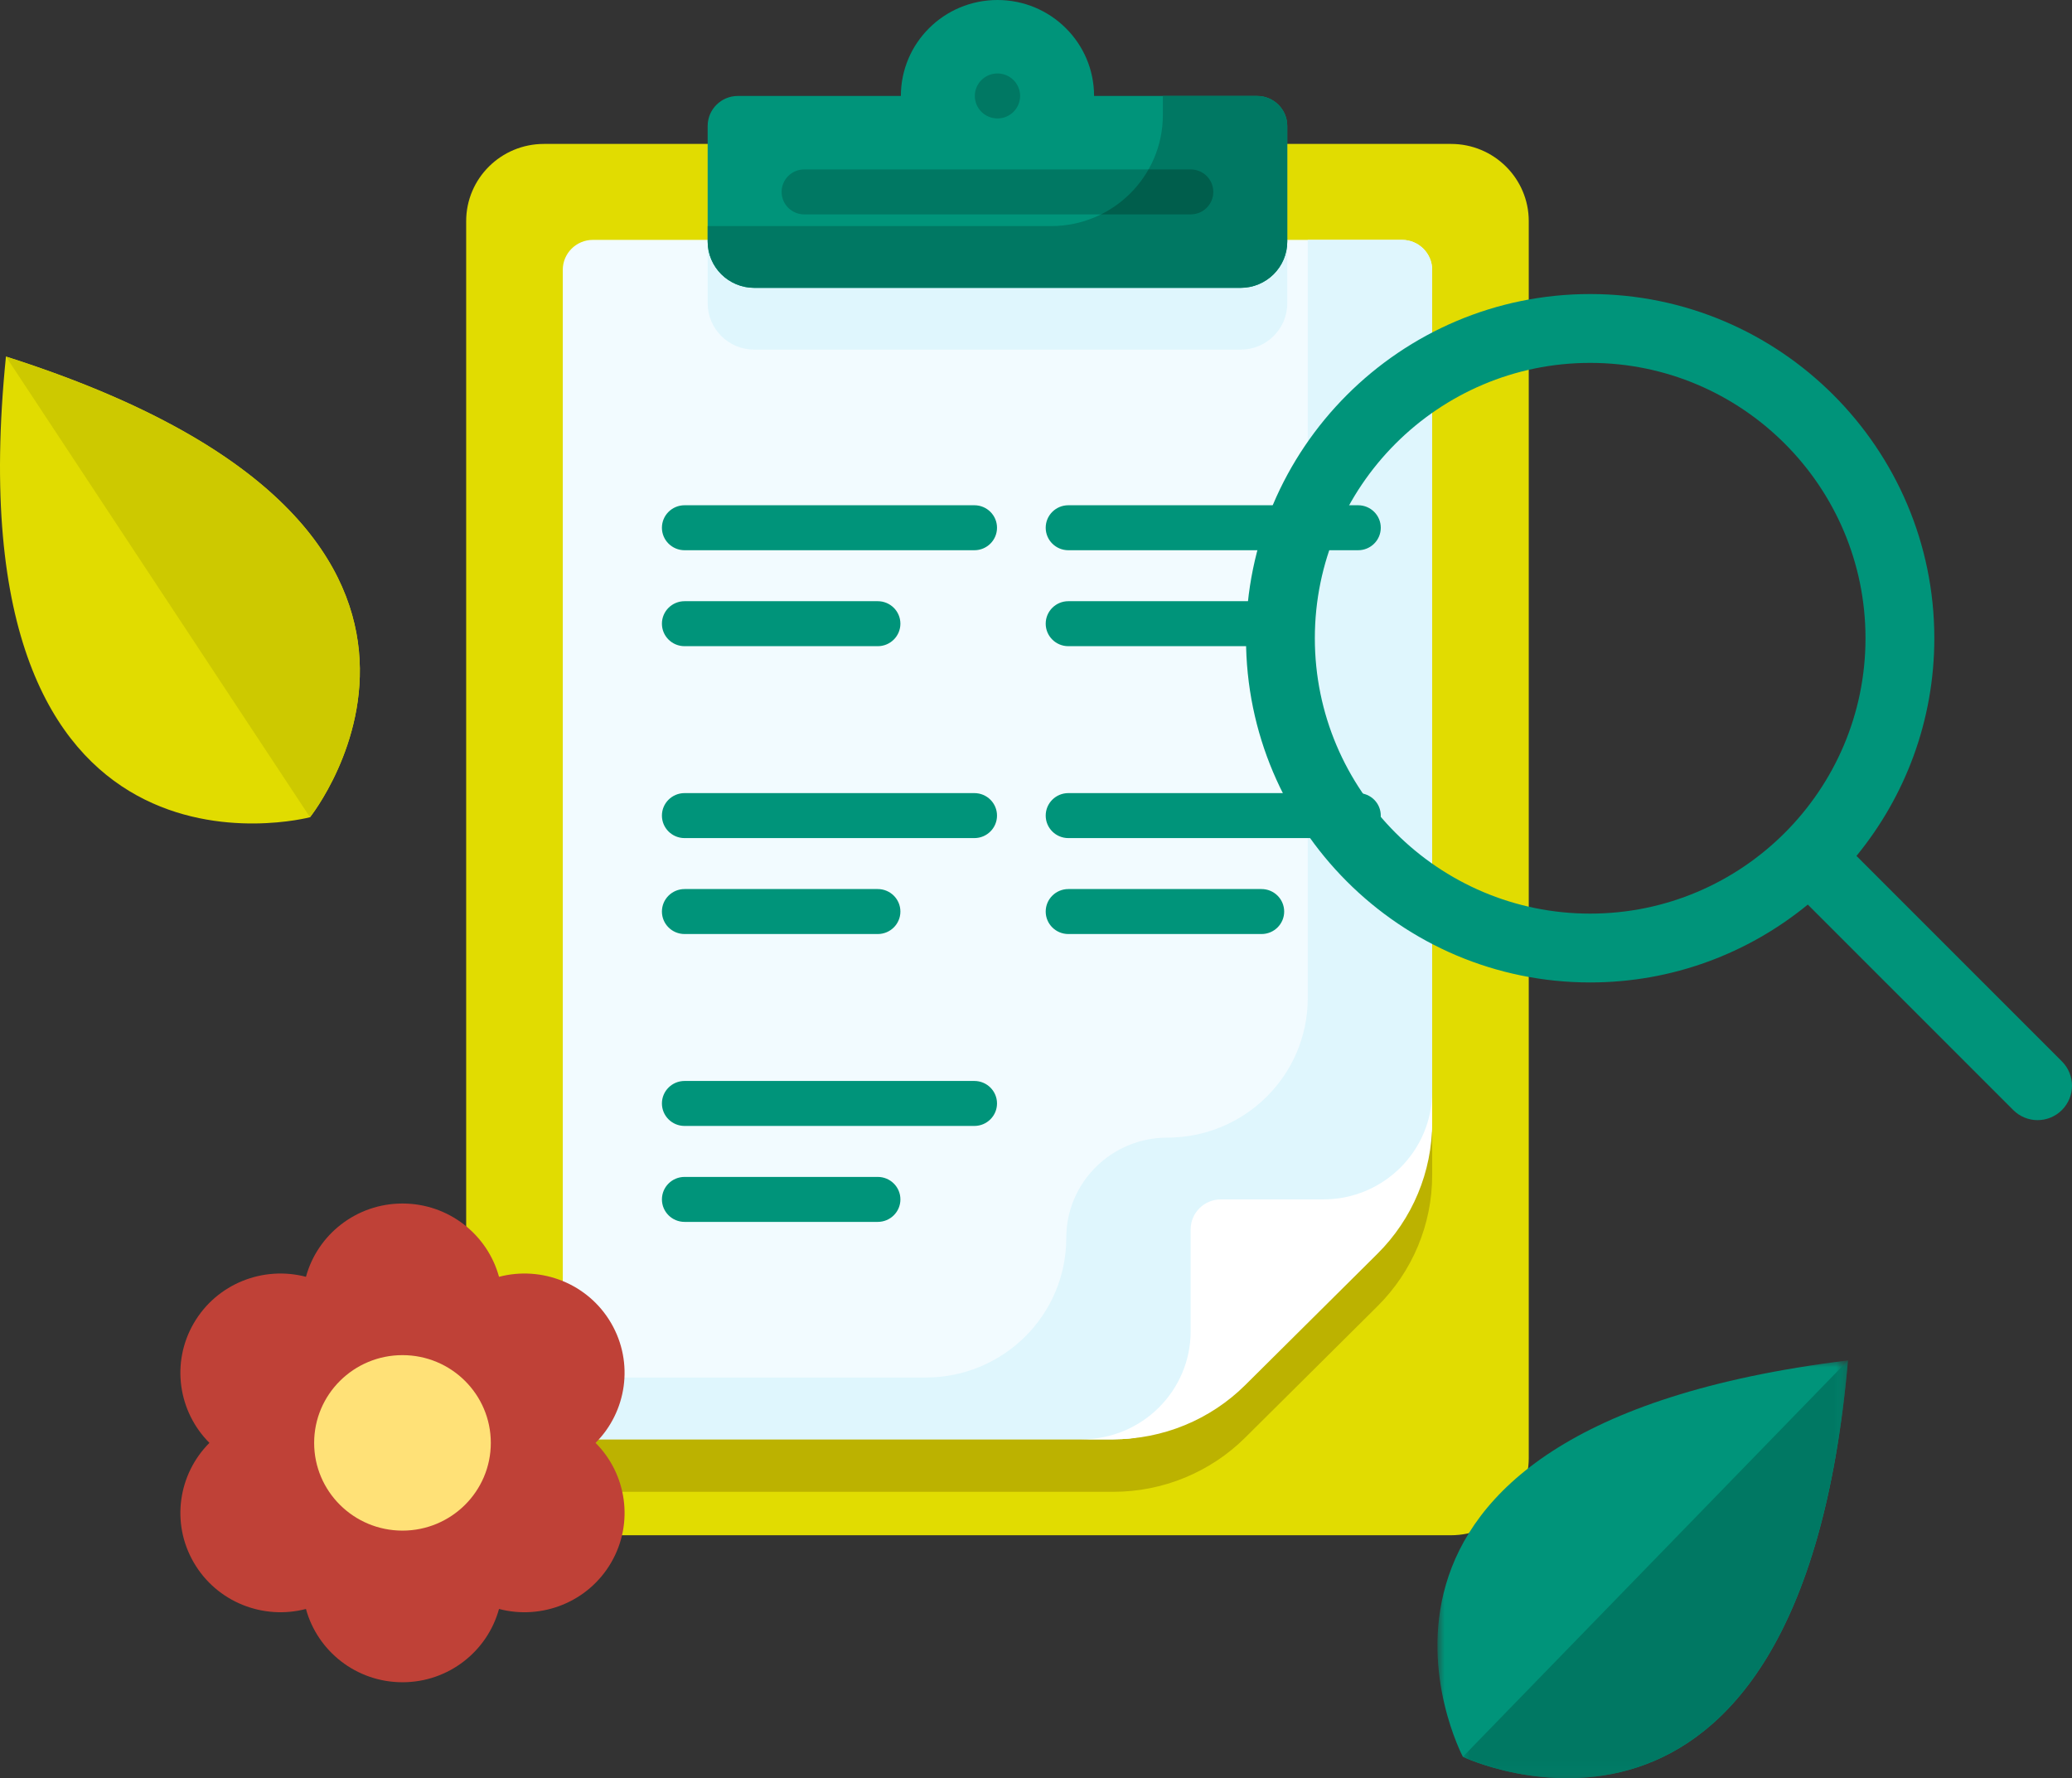 <?xml version="1.0" encoding="UTF-8"?>
<svg width="148px" height="127px" viewBox="0 0 148 127" version="1.1" xmlns="http://www.w3.org/2000/svg" xmlns:xlink="http://www.w3.org/1999/xlink">
    <rect x="0" y="0" width="148" height="127" fill="#333333" stroke="none"/>
    <title>22BECF04-5BFC-4D71-98D2-57D8D034CE65</title>
    <defs>
        <polygon id="path-1" points="0 0 29.326 0 29.326 29.841 0 29.841"></polygon>
        <polygon id="path-3" points="0 0 27.509 0 27.509 29.841 0 29.841"></polygon>
    </defs>
    <g id="Desktop" stroke="none" stroke-width="1" fill="none" fill-rule="evenodd">
        <g id="Bandeau-Pages" transform="translate(-476, -304)">
            <g id="Group-4" transform="translate(476, 304)">
                <g id="Group-57">
                    <path d="M103.644,109.646 L38.851,109.646 C35.784,109.646 33.298,107.177 33.298,104.131 L33.298,15.795 C33.298,12.749 35.784,10.279 38.851,10.279 L103.644,10.279 C106.711,10.279 109.197,12.749 109.197,15.795 L109.197,104.131 C109.197,107.177 106.711,109.646 103.644,109.646" id="Fill-1" fill="#E1DC01"></path>
                    <path d="M40.198,20.883 L40.198,104.329 C40.198,105.552 41.196,106.544 42.428,106.544 L79.527,106.544 C83.062,106.544 86.452,105.149 88.951,102.666 L98.394,93.288 C100.894,90.806 102.298,87.439 102.298,83.929 L102.298,20.883 L40.198,20.883 Z" id="Fill-3" fill="#BCB200"></path>
                    <path d="M40.198,19.274 L40.198,100.652 C40.198,101.835 41.163,102.793 42.354,102.793 L79.527,102.793 C83.062,102.793 83.455,101.399 85.955,98.916 L95.398,89.538 C97.897,87.055 102.298,83.689 102.298,80.178 L102.298,19.274 C102.298,18.091 101.332,17.132 100.141,17.132 L42.354,17.132 C41.163,17.132 40.198,18.091 40.198,19.274" id="Fill-5" fill="#F2FBFF"></path>
                    <path d="M50.548,17.132 L50.548,21.661 C50.548,23.489 52.039,24.971 53.879,24.971 L88.616,24.971 C90.456,24.971 91.948,23.489 91.948,21.661 L91.948,17.132 L50.548,17.132 Z" id="Fill-7" fill="#DFF6FD"></path>
                    <path d="M93.412,17.132 L93.412,71.281 C93.412,76.786 88.919,81.249 83.376,81.249 C79.392,81.249 76.162,84.456 76.162,88.413 C76.162,93.918 71.669,98.381 66.126,98.381 L40.197,98.381 L40.197,100.652 C40.197,101.834 41.163,102.793 42.354,102.793 L79.527,102.793 C83.062,102.793 83.456,101.399 85.955,98.916 L95.398,89.538 C97.897,87.056 102.297,83.689 102.297,80.178 L102.297,19.274 C102.297,18.091 101.332,17.132 100.141,17.132 L93.412,17.132 Z" id="Fill-9" fill="#DFF6FD"></path>
                    <path d="M48.898,39.297 L69.598,39.297 C70.491,39.297 71.215,38.578 71.215,37.691 C71.215,36.804 70.491,36.085 69.598,36.085 L48.898,36.085 C48.004,36.085 47.28,36.804 47.28,37.691 C47.28,38.578 48.004,39.297 48.898,39.297" id="Fill-11" fill="#00947A"></path>
                    <path d="M48.898,46.15 L62.697,46.15 C63.591,46.15 64.314,45.431 64.314,44.544 C64.314,43.657 63.591,42.937 62.697,42.937 L48.898,42.937 C48.004,42.937 47.28,43.657 47.28,44.544 C47.28,45.431 48.004,46.15 48.898,46.15" id="Fill-13" fill="#00947A"></path>
                    <path d="M48.898,66.708 L62.697,66.708 C63.591,66.708 64.314,65.99 64.314,65.102 C64.314,64.216 63.591,63.496 62.697,63.496 L48.898,63.496 C48.004,63.496 47.28,64.216 47.28,65.102 C47.28,65.99 48.004,66.708 48.898,66.708" id="Fill-15" fill="#00947A"></path>
                    <path d="M69.598,56.643 L48.897,56.643 C48.005,56.643 47.28,57.362 47.28,58.249 C47.28,59.137 48.005,59.856 48.897,59.856 L69.598,59.856 C70.491,59.856 71.215,59.137 71.215,58.249 C71.215,57.362 70.491,56.643 69.598,56.643" id="Fill-17" fill="#00947A"></path>
                    <path d="M62.697,84.055 L51.85,84.055 L48.898,84.055 C48.004,84.055 47.281,84.774 47.281,85.661 C47.281,86.548 48.004,87.267 48.898,87.267 L50.454,87.267 L62.697,87.267 C63.591,87.267 64.315,86.548 64.315,85.661 C64.315,84.774 63.591,84.055 62.697,84.055" id="Fill-19" fill="#00947A"></path>
                    <path d="M69.598,77.202 L65.65,77.202 L48.897,77.202 C48.005,77.202 47.28,77.921 47.28,78.808 C47.28,79.695 48.005,80.414 48.897,80.414 L61.602,80.414 L69.598,80.414 C70.491,80.414 71.215,79.695 71.215,78.808 C71.215,77.921 70.491,77.202 69.598,77.202" id="Fill-21" fill="#00947A"></path>
                    <path d="M76.31,39.297 L97.01,39.297 C97.904,39.297 98.627,38.578 98.627,37.691 C98.627,36.804 97.904,36.085 97.01,36.085 L76.31,36.085 C75.417,36.085 74.693,36.804 74.693,37.691 C74.693,38.578 75.417,39.297 76.31,39.297" id="Fill-23" fill="#00947A"></path>
                    <path d="M76.31,46.15 L90.11,46.15 C91.003,46.15 91.727,45.431 91.727,44.544 C91.727,43.657 91.003,42.937 90.11,42.937 L76.31,42.937 C75.417,42.937 74.693,43.657 74.693,44.544 C74.693,45.431 75.417,46.15 76.31,46.15" id="Fill-25" fill="#00947A"></path>
                    <path d="M76.31,66.708 L90.11,66.708 C91.003,66.708 91.727,65.99 91.727,65.102 C91.727,64.216 91.003,63.496 90.11,63.496 L76.31,63.496 C75.417,63.496 74.693,64.216 74.693,65.102 C74.693,65.99 75.417,66.708 76.31,66.708" id="Fill-27" fill="#00947A"></path>
                    <path d="M97.01,56.643 L76.31,56.643 C75.417,56.643 74.693,57.362 74.693,58.249 C74.693,59.137 75.417,59.856 76.31,59.856 L97.01,59.856 C97.903,59.856 98.627,59.137 98.627,58.249 C98.627,57.362 97.903,56.643 97.01,56.643" id="Fill-29" fill="#00947A"></path>
                    <path d="M78.148,6.853 C78.148,3.068 75.058,0 71.248,0 C67.437,0 64.348,3.068 64.348,6.853 L52.704,6.853 C51.513,6.853 50.547,7.812 50.547,8.995 L50.547,17.249 C50.547,19.077 52.039,20.558 53.88,20.558 L88.615,20.558 C90.456,20.558 91.947,19.077 91.947,17.249 L91.947,8.995 C91.947,7.812 90.982,6.853 89.791,6.853 L78.148,6.853 Z" id="Fill-31" fill="#00947A"></path>
                    <path d="M83.062,6.853 L83.062,8.213 C83.062,12.594 79.486,16.147 75.074,16.147 L50.548,16.147 L50.548,17.249 C50.548,19.077 52.039,20.558 53.879,20.558 L88.616,20.558 C90.456,20.558 91.947,19.077 91.947,17.249 L91.947,8.995 C91.947,7.812 90.982,6.853 89.791,6.853 L83.062,6.853 Z" id="Fill-33" fill="#007863"></path>
                    <path d="M85.047,87.803 C85.047,86.62 86.013,85.661 87.204,85.661 L94.523,85.661 C98.817,85.661 102.297,82.204 102.297,77.939 L102.297,80.178 C102.297,83.689 100.893,87.055 98.394,89.538 L88.951,98.916 C86.452,101.399 83.062,102.793 79.527,102.793 L77.273,102.793 C81.567,102.793 85.047,99.336 85.047,95.072 L85.047,87.803 Z" id="Fill-35" fill="#FFFFFF"></path>
                    <path d="M85.047,15.312 L57.447,15.312 C56.554,15.312 55.83,14.593 55.83,13.706 C55.83,12.818 56.554,12.099 57.447,12.099 L85.047,12.099 C85.941,12.099 86.665,12.818 86.665,13.706 C86.665,14.593 85.941,15.312 85.047,15.312" id="Fill-37" fill="#007863"></path>
                    <path d="M85.047,12.1 L82.039,12.1 C81.258,13.478 80.073,14.602 78.644,15.312 L85.047,15.312 C85.941,15.312 86.665,14.593 86.665,13.706 C86.665,12.818 85.941,12.1 85.047,12.1" id="Fill-39" fill="#005E4C"></path>
                    <path d="M71.248,5.247 C72.141,5.247 72.865,5.966 72.865,6.853 C72.865,7.74 72.141,8.459 71.248,8.459 C70.354,8.459 69.63,7.74 69.63,6.853 C69.63,5.966 70.354,5.247 71.248,5.247" id="Fill-41" fill="#007863"></path>
                    <path d="M0.424,25.465 C38.7,37.656 22.143,58.366 22.143,58.366 C22.143,58.366 -3.582,65.189 0.424,25.465" id="Fill-43" fill="#E1DC00"></path>
                    <path d="M0.424,25.465 L22.143,58.366 C22.143,58.366 38.7,37.656 0.424,25.465" id="Fill-45" fill="#CDC900"></path>
                    <g id="Group-49" transform="translate(102.674, 97.159)">
                        <mask id="mask-2" fill="white">
                            <use xlink:href="#path-1"></use>
                        </mask>
                        <g id="Clip-48"></g>
                        <path d="M29.326,0 C25.813,39.77 1.817,28.309 1.817,28.309 C1.817,28.309 -10.568,4.898 29.326,0" id="Fill-47" fill="#00947A" mask="url(#mask-2)"></path>
                    </g>
                    <g id="Group-52" transform="translate(104.491, 97.159)">
                        <mask id="mask-4" fill="white">
                            <use xlink:href="#path-3"></use>
                        </mask>
                        <g id="Clip-51"></g>
                        <path d="M27.509,0 L0,28.309 C0,28.309 23.996,39.77 27.509,0" id="Fill-50" fill="#007863" mask="url(#mask-4)"></path>
                    </g>
                    <path d="M43.655,94.502 C42.007,91.666 38.685,90.39 35.644,91.189 C34.82,88.173 32.046,85.955 28.749,85.955 C25.451,85.955 22.678,88.173 21.854,91.189 C18.812,90.39 15.491,91.667 13.842,94.502 C12.194,97.339 12.741,100.833 14.959,103.05 C12.741,105.266 12.194,108.761 13.842,111.597 C15.491,114.433 18.812,115.71 21.854,114.911 C22.678,117.926 25.451,120.145 28.749,120.145 C32.046,120.145 34.819,117.927 35.644,114.911 C38.685,115.71 42.007,114.433 43.655,111.597 C45.303,108.761 44.756,105.267 42.539,103.05 C44.756,100.834 45.303,97.339 43.655,94.502" id="Fill-53" fill="#BF4137"></path>
                    <path d="M28.749,96.783 C32.233,96.783 35.058,99.589 35.058,103.05 C35.058,106.511 32.233,109.316 28.749,109.316 C25.264,109.316 22.439,106.511 22.439,103.05 C22.439,99.589 25.264,96.783 28.749,96.783" id="Fill-55" fill="#FFE177"></path>
                </g>
                <path d="M93.917,45.583 C93.917,34.739 102.739,25.917 113.583,25.917 C124.427,25.917 133.25,34.739 133.25,45.583 C133.25,56.427 124.427,65.25 113.583,65.25 C102.739,65.25 93.917,56.427 93.917,45.583 L93.917,45.583 Z M147.279,75.803 L132.605,61.129 C136.077,56.891 138.166,51.478 138.166,45.583 C138.166,32.028 127.138,21 113.583,21 C100.028,21 89,32.028 89,45.583 C89,59.138 100.028,70.166 113.583,70.166 C119.478,70.166 124.891,68.077 129.129,64.605 L143.803,79.279 C144.764,80.24 146.318,80.24 147.279,79.279 C148.24,78.318 148.24,76.764 147.279,75.803 Z" id="Fill-1" fill="#00947A"></path>
            </g>
        </g>
    </g>
</svg>